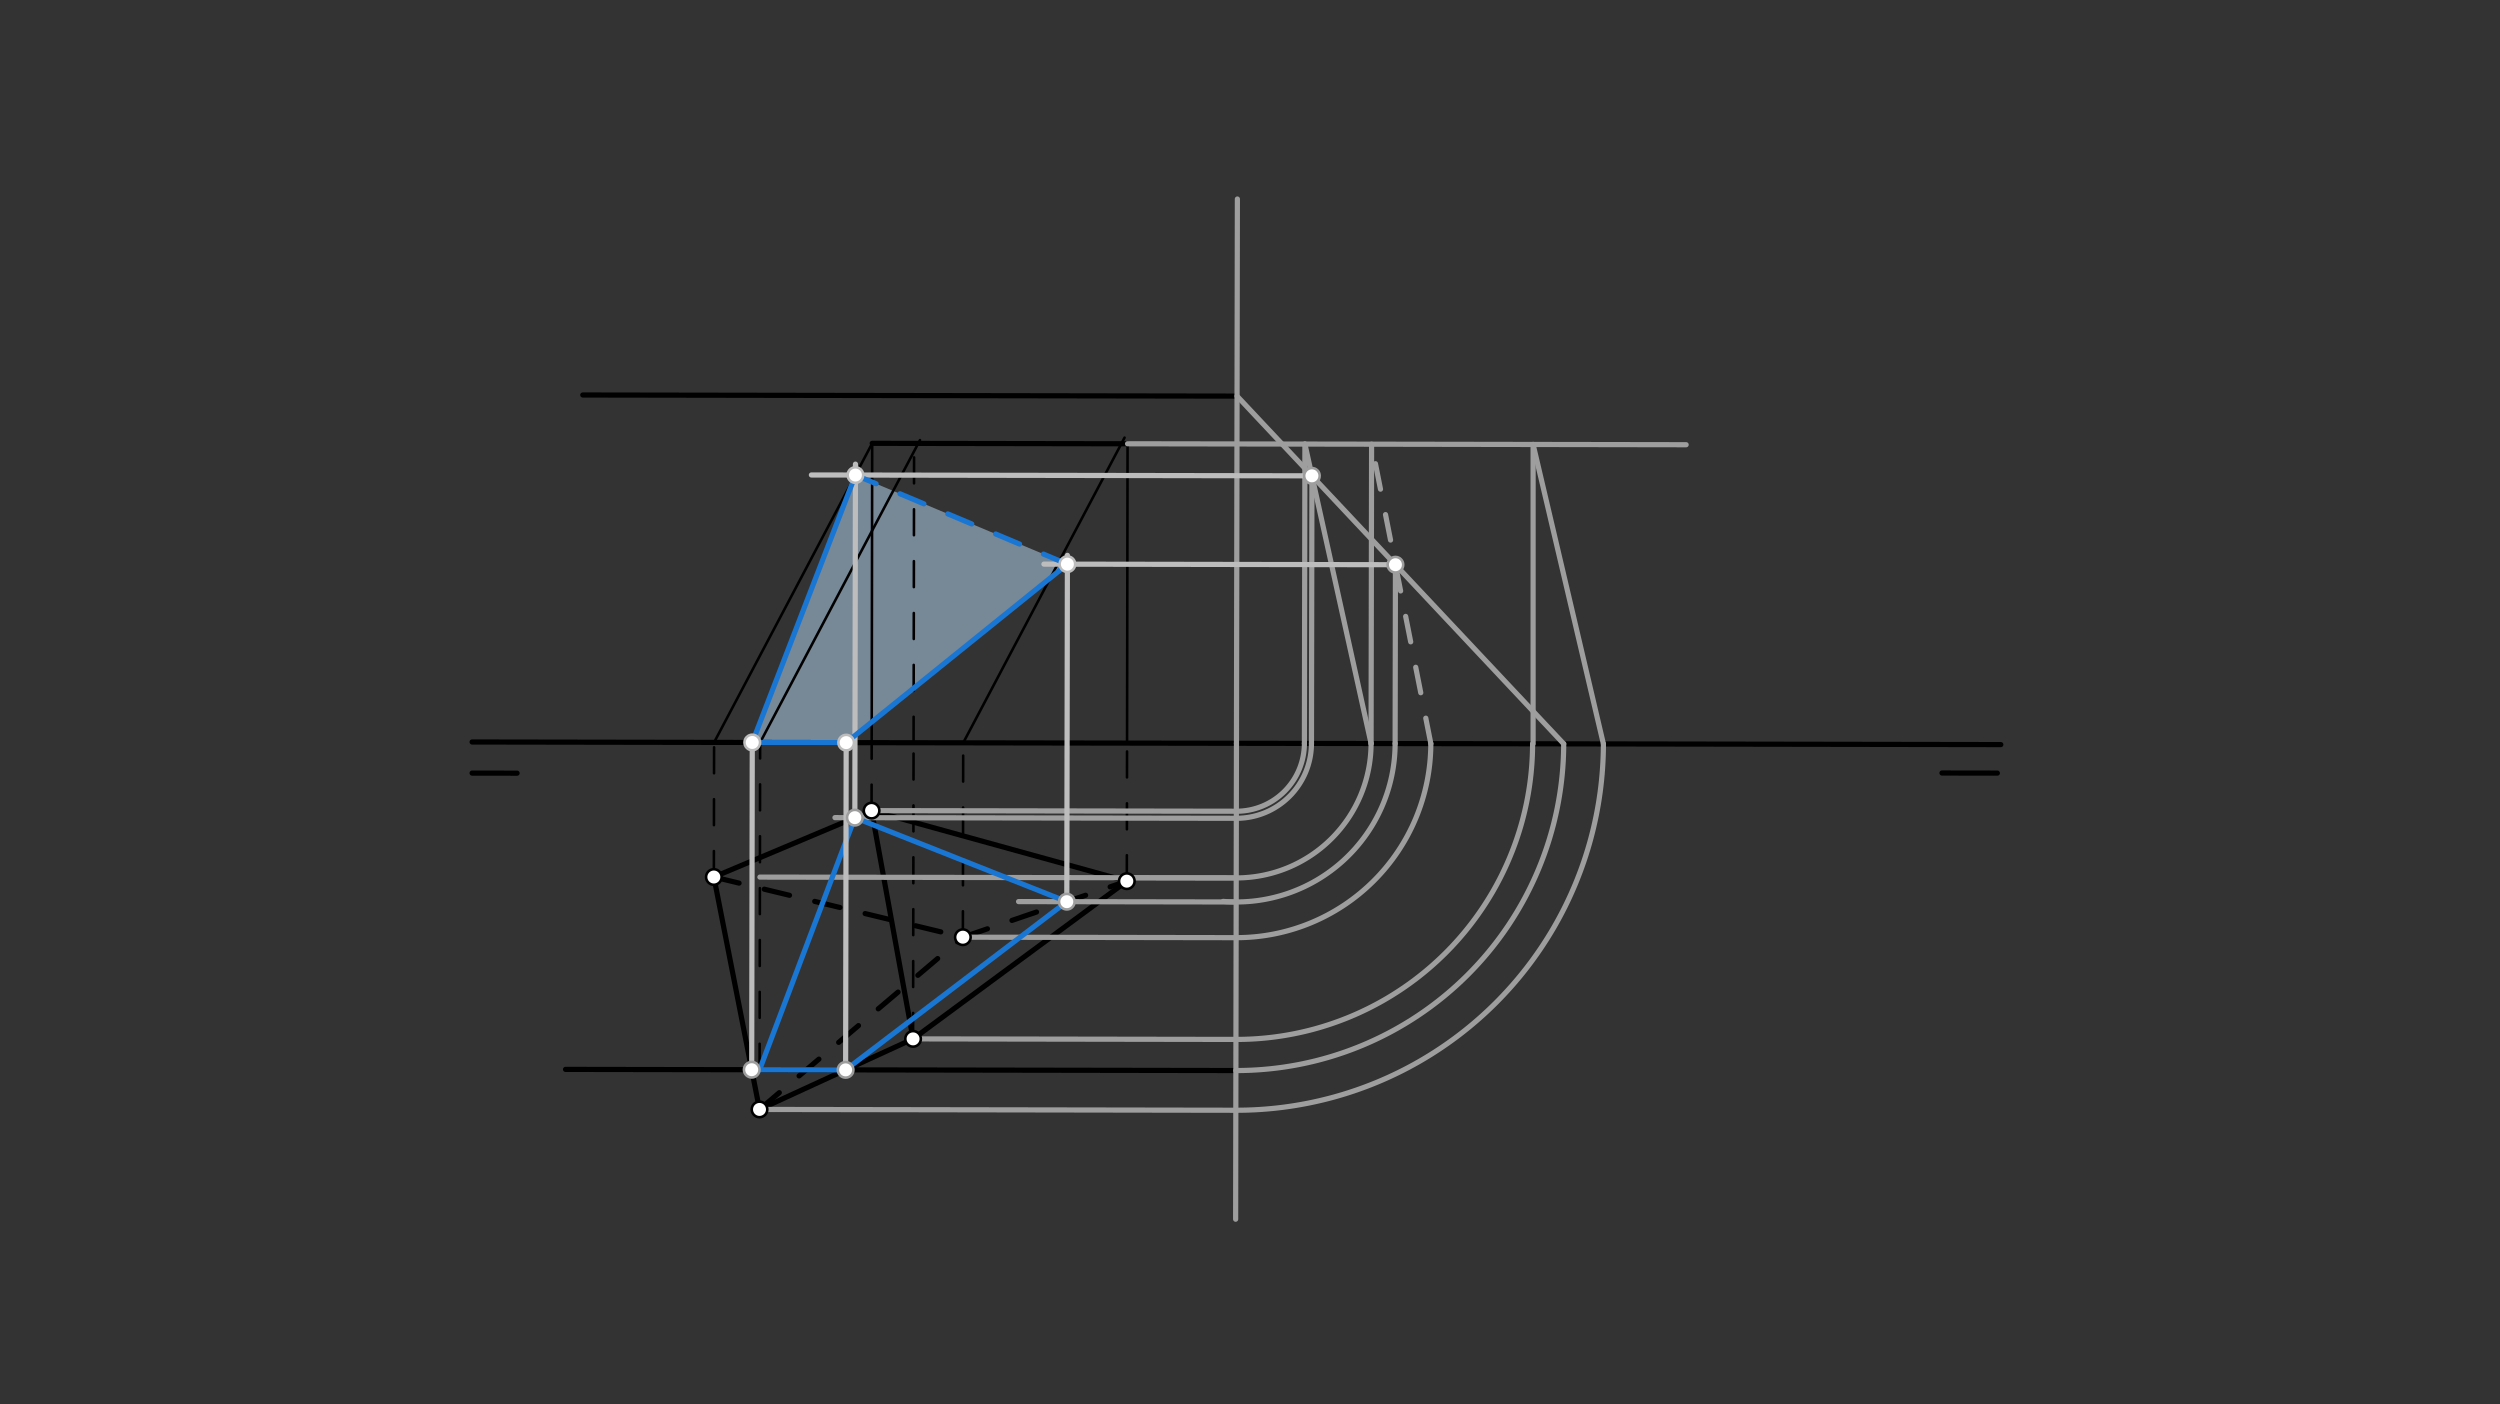 <svg xmlns="http://www.w3.org/2000/svg" class="svg--816" height="100%" preserveAspectRatio="xMidYMid meet" viewBox="0 0 963.78 541.417" width="100%"><rect x="0" y="0" width="963.78" height="541.417" fill="#333333" stroke="none"/><defs><marker id="marker-arrow" markerHeight="16" markerUnits="userSpaceOnUse" markerWidth="24" orient="auto-start-reverse" refX="24" refY="4" viewBox="0 0 24 8"><path d="M 0 0 L 24 4 L 0 8 z" stroke="inherit"></path></marker></defs><g class="aux-layer--949"></g><g class="main-layer--75a"><g class="element--733"><g fill="#BBDEFB" opacity="0.5"><path d="M 290.008 286.227 L 326.211 286.289 L 411.491 217.49 L 329.778 183.136 L 290.008 286.227 Z" stroke="none"></path></g></g><g class="element--733"><line stroke="#000000" stroke-dasharray="none" stroke-linecap="round" stroke-width="2" x1="182" x2="771.334" y1="286.042" y2="287.051"></line></g><g class="element--733"><line stroke="#000000" stroke-dasharray="none" stroke-linecap="round" stroke-width="2" x1="182" x2="199.34" y1="298.042" y2="298.071"></line></g><g class="element--733"><line stroke="#000000" stroke-dasharray="none" stroke-linecap="round" stroke-width="2" x1="770" x2="748.658" y1="298.042" y2="298.005"></line></g><g class="element--733"><line stroke="#000000" stroke-dasharray="none" stroke-linecap="round" stroke-width="2" x1="476.896" x2="224.67" y1="152.706" y2="152.275"></line></g><g class="element--733"><line stroke="#000000" stroke-dasharray="none" stroke-linecap="round" stroke-width="2" x1="476.451" x2="218.021" y1="412.706" y2="412.263"></line></g><g class="element--733"><line stroke="#000000" stroke-dasharray="none" stroke-linecap="round" stroke-width="2" x1="292.8" x2="352" y1="427.7" y2="400.5"></line></g><g class="element--733"><line stroke="#000000" stroke-dasharray="none" stroke-linecap="round" stroke-width="2" x1="292.8" x2="275.2" y1="427.7" y2="338.1"></line></g><g class="element--733"><line stroke="#000000" stroke-dasharray="none" stroke-linecap="round" stroke-width="2" x1="275.2" x2="336" y1="338.1" y2="312.5"></line></g><g class="element--733"><line stroke="#000000" stroke-dasharray="none" stroke-linecap="round" stroke-width="2" x1="336" x2="434.4" y1="312.5" y2="339.7"></line></g><g class="element--733"><line stroke="#000000" stroke-dasharray="none" stroke-linecap="round" stroke-width="2" x1="434.4" x2="352" y1="339.7" y2="400.5"></line></g><g class="element--733"><line stroke="#000000" stroke-dasharray="none" stroke-linecap="round" stroke-width="2" x1="352" x2="336" y1="400.5" y2="312.5"></line></g><g class="element--733"><line stroke="#000000" stroke-dasharray="10" stroke-linecap="round" stroke-width="2" x1="275.2" x2="371.2" y1="338.1" y2="361.3"></line></g><g class="element--733"><line stroke="#000000" stroke-dasharray="10" stroke-linecap="round" stroke-width="2" x1="292.8" x2="371.2" y1="427.7" y2="361.3"></line></g><g class="element--733"><line stroke="#000000" stroke-dasharray="10" stroke-linecap="round" stroke-width="2" x1="371.2" x2="434.4" y1="361.3" y2="339.7"></line></g><g class="element--733"><line stroke="#000000" stroke-dasharray="10" stroke-linecap="round" stroke-width="1" x1="275.2" x2="275.289" y1="338.1" y2="286.201"></line></g><g class="element--733"><line stroke="#000000" stroke-dasharray="10" stroke-linecap="round" stroke-width="1" x1="292.826" x2="293.042" y1="412.391" y2="286.232"></line></g><g class="element--733"><line stroke="#000000" stroke-dasharray="10" stroke-linecap="round" stroke-width="1" x1="352" x2="352.202" y1="400.5" y2="282.415"></line></g><g class="element--733"><line stroke="#000000" stroke-dasharray="10" stroke-linecap="round" stroke-width="1" x1="336" x2="336.045" y1="312.5" y2="286.305"></line></g><g class="element--733"><line stroke="#000000" stroke-dasharray="10" stroke-linecap="round" stroke-width="1" x1="371.2" x2="371.328" y1="361.3" y2="286.366"></line></g><g class="element--733"><line stroke="#000000" stroke-dasharray="10" stroke-linecap="round" stroke-width="1" x1="434.4" x2="434.496" y1="339.7" y2="283.733"></line></g><g class="element--733"><line stroke="#000000" stroke-dasharray="none" stroke-linecap="round" stroke-width="1" x1="336.045" x2="336.242" y1="286.305" y2="170.909"></line></g><g class="element--733"><line stroke="#000000" stroke-dasharray="none" stroke-linecap="round" stroke-width="1" x1="275.289" x2="336.242" y1="286.201" y2="170.909"></line></g><g class="element--733"><line stroke="#000000" stroke-dasharray="none" stroke-linecap="round" stroke-width="1" x1="293.042" x2="354.668" y1="286.232" y2="169.669"></line></g><g class="element--733"><line stroke="#000000" stroke-dasharray="10" stroke-linecap="round" stroke-width="1" x1="352.195" x2="352.393" y1="286.333" y2="170.937"></line></g><g class="element--733"><line stroke="#000000" stroke-dasharray="none" stroke-linecap="round" stroke-width="1" x1="371.328" x2="433.527" y1="286.366" y2="168.719"></line></g><g class="element--733"><line stroke="#000000" stroke-dasharray="none" stroke-linecap="round" stroke-width="1" x1="434.491" x2="434.689" y1="286.474" y2="171.078"></line></g><g class="element--733"><line stroke="#000000" stroke-dasharray="none" stroke-linecap="round" stroke-width="2" x1="336.242" x2="434.689" y1="170.909" y2="171.078"></line></g><g class="element--733"><line stroke="#9E9E9E" stroke-dasharray="none" stroke-linecap="round" stroke-width="2" x1="476.667" x2="477.026" y1="286.546" y2="76.723"></line></g><g class="element--733"><line stroke="#9E9E9E" stroke-dasharray="none" stroke-linecap="round" stroke-width="2" x1="476.667" x2="476.353" y1="286.546" y2="470.018"></line></g><g class="element--733"><path d="M 476.451 412.706 A 126.16 126.16 0 0 0 602.826 286.762" fill="none" stroke="#9E9E9E" stroke-dasharray="none" stroke-linecap="round" stroke-width="2"></path></g><g class="element--733"><line stroke="#9E9E9E" stroke-dasharray="none" stroke-linecap="round" stroke-width="2" x1="602.826" x2="476.896" y1="286.762" y2="152.706"></line></g><g class="element--733"><line stroke="#9E9E9E" stroke-dasharray="none" stroke-linecap="round" stroke-width="2" x1="292.8" x2="476.425" y1="427.7" y2="428.014"></line></g><g class="element--733"><line stroke="#9E9E9E" stroke-dasharray="none" stroke-linecap="round" stroke-width="2" x1="352" x2="476.471" y1="400.5" y2="400.713"></line></g><g class="element--733"><line stroke="#9E9E9E" stroke-dasharray="none" stroke-linecap="round" stroke-width="2" x1="371.2" x2="476.539" y1="361.3" y2="361.48"></line></g><g class="element--733"><line stroke="#9E9E9E" stroke-dasharray="none" stroke-linecap="round" stroke-width="2" x1="292.953" x2="476.578" y1="338.13" y2="338.445"></line></g><g class="element--733"><line stroke="#9E9E9E" stroke-dasharray="none" stroke-linecap="round" stroke-width="2" x1="434.402" x2="476.578" y1="338.373" y2="338.445"></line></g><g class="element--733"><line stroke="#9E9E9E" stroke-dasharray="none" stroke-linecap="round" stroke-width="2" x1="336" x2="476.622" y1="312.5" y2="312.741"></line></g><g class="element--733"><path d="M 476.425 428.014 A 141.468 141.468 0 0 0 618.135 286.788" fill="none" stroke="#9E9E9E" stroke-dasharray="none" stroke-linecap="round" stroke-width="2"></path></g><g class="element--733"><path d="M 476.471 400.713 A 114.167 114.167 0 0 0 590.834 286.742" fill="none" stroke="#9E9E9E" stroke-dasharray="none" stroke-linecap="round" stroke-width="2"></path></g><g class="element--733"><line stroke="#9E9E9E" stroke-dasharray="none" stroke-linecap="round" stroke-width="2" x1="434.689" x2="650.025" y1="171.078" y2="171.446"></line></g><g class="element--733"><line stroke="#9E9E9E" stroke-dasharray="none" stroke-linecap="round" stroke-width="2" x1="591.031" x2="591.031" y1="171.345" y2="286.742"></line></g><g class="element--733"><line stroke="#9E9E9E" stroke-dasharray="none" stroke-linecap="round" stroke-width="2" x1="618.135" x2="591.031" y1="286.788" y2="171.345"></line></g><g class="element--733"><path d="M 476.539 361.48 A 74.934 74.934 0 0 0 551.601 286.675" fill="none" stroke="#9E9E9E" stroke-dasharray="none" stroke-linecap="round" stroke-width="2"></path></g><g class="element--733"><path d="M 476.578 338.445 A 51.899 51.899 0 0 0 528.566 286.635" fill="none" stroke="#9E9E9E" stroke-dasharray="none" stroke-linecap="round" stroke-width="2"></path></g><g class="element--733"><line stroke="#9E9E9E" stroke-dasharray="none" stroke-linecap="round" stroke-width="2" x1="528.566" x2="528.763" y1="286.635" y2="171.239"></line></g><g class="element--733"><line stroke="#9E9E9E" stroke-dasharray="10" stroke-linecap="round" stroke-width="2" x1="551.601" x2="528.763" y1="286.675" y2="171.239"></line></g><g class="element--733"><line stroke="#9E9E9E" stroke-dasharray="none" stroke-linecap="round" stroke-width="2" x1="537.956" x2="537.838" y1="217.707" y2="286.651"></line></g><g class="element--733"><path d="M 537.838 286.651 A 61.171 61.171 0 0 1 471.547 347.503" fill="none" stroke="#9E9E9E" stroke-dasharray="none" stroke-linecap="round" stroke-width="2"></path></g><g class="element--733"><line stroke="#9E9E9E" stroke-dasharray="none" stroke-linecap="round" stroke-width="2" x1="476.562" x2="392.669" y1="347.718" y2="347.574"></line></g><g class="element--733"><path d="M 476.622 312.741 A 26.195 26.195 0 0 0 502.862 286.591" fill="none" stroke="#9E9E9E" stroke-dasharray="none" stroke-linecap="round" stroke-width="2"></path></g><g class="element--733"><line stroke="#9E9E9E" stroke-dasharray="none" stroke-linecap="round" stroke-width="2" x1="502.862" x2="503.059" y1="286.591" y2="171.195"></line></g><g class="element--733"><line stroke="#9E9E9E" stroke-dasharray="none" stroke-linecap="round" stroke-width="2" x1="528.566" x2="503.059" y1="286.635" y2="171.195"></line></g><g class="element--733"><line stroke="#9E9E9E" stroke-dasharray="none" stroke-linecap="round" stroke-width="2" x1="505.764" x2="505.587" y1="183.437" y2="286.596"></line></g><g class="element--733"><path d="M 505.587 286.596 A 28.92 28.92 0 0 1 476.617 315.467" fill="none" stroke="#9E9E9E" stroke-dasharray="none" stroke-linecap="round" stroke-width="2"></path></g><g class="element--733"><line stroke="#9E9E9E" stroke-dasharray="none" stroke-linecap="round" stroke-width="2" x1="476.617" x2="321.883" y1="315.467" y2="315.202"></line></g><g class="element--733"><line stroke="#1976D2" stroke-dasharray="none" stroke-linecap="round" stroke-width="2" x1="289.792" x2="325.995" y1="412.386" y2="412.448"></line></g><g class="element--733"><line stroke="#1976D2" stroke-dasharray="none" stroke-linecap="round" stroke-width="2" x1="325.995" x2="411.268" y1="412.448" y2="347.606"></line></g><g class="element--733"><line stroke="#1976D2" stroke-dasharray="none" stroke-linecap="round" stroke-width="2" x1="411.268" x2="329.552" y1="347.606" y2="315.215"></line></g><g class="element--733"><line stroke="#1976D2" stroke-dasharray="none" stroke-linecap="round" stroke-width="2" x1="329.552" x2="292.826" y1="315.215" y2="412.391"></line></g><g class="element--733"><line stroke="#BDBDBD" stroke-dasharray="none" stroke-linecap="round" stroke-width="2" x1="289.792" x2="290.008" y1="412.386" y2="286.227"></line></g><g class="element--733"><line stroke="#BDBDBD" stroke-dasharray="none" stroke-linecap="round" stroke-width="2" x1="325.995" x2="326.211" y1="412.448" y2="286.289"></line></g><g class="element--733"><line stroke="#BDBDBD" stroke-dasharray="none" stroke-linecap="round" stroke-width="2" x1="411.268" x2="411.497" y1="347.606" y2="214.095"></line></g><g class="element--733"><line stroke="#BDBDBD" stroke-dasharray="none" stroke-linecap="round" stroke-width="2" x1="537.956" x2="402.445" y1="217.707" y2="217.475"></line></g><g class="element--733"><line stroke="#BDBDBD" stroke-dasharray="none" stroke-linecap="round" stroke-width="2" x1="329.552" x2="329.786" y1="315.215" y2="178.932"></line></g><g class="element--733"><line stroke="#BDBDBD" stroke-dasharray="none" stroke-linecap="round" stroke-width="2" x1="505.764" x2="312.801" y1="183.437" y2="183.107"></line></g><g class="element--733"><line stroke="#1976D2" stroke-dasharray="none" stroke-linecap="round" stroke-width="2" x1="290.008" x2="326.211" y1="286.227" y2="286.289"></line></g><g class="element--733"><line stroke="#1976D2" stroke-dasharray="none" stroke-linecap="round" stroke-width="2" x1="326.211" x2="411.491" y1="286.289" y2="217.49"></line></g><g class="element--733"><line stroke="#1976D2" stroke-dasharray="10" stroke-linecap="round" stroke-width="2" x1="411.491" x2="329.778" y1="217.49" y2="183.136"></line></g><g class="element--733"><line stroke="#1976D2" stroke-dasharray="none" stroke-linecap="round" stroke-width="2" x1="329.778" x2="290.008" y1="183.136" y2="286.227"></line></g><g class="element--733"><circle cx="275.2" cy="338.1" r="3" stroke="#000000" stroke-width="1" fill="#ffffff"></circle>}</g><g class="element--733"><circle cx="292.8" cy="427.7" r="3" stroke="#000000" stroke-width="1" fill="#ffffff"></circle>}</g><g class="element--733"><circle cx="352" cy="400.5" r="3" stroke="#000000" stroke-width="1" fill="#ffffff"></circle>}</g><g class="element--733"><circle cx="336" cy="312.5" r="3" stroke="#000000" stroke-width="1" fill="#ffffff"></circle>}</g><g class="element--733"><circle cx="434.4" cy="339.7" r="3" stroke="#000000" stroke-width="1" fill="#ffffff"></circle>}</g><g class="element--733"><circle cx="371.2" cy="361.3" r="3" stroke="#000000" stroke-width="1" fill="#ffffff"></circle>}</g><g class="element--733"><circle cx="289.792" cy="412.386" r="3" stroke="#9E9E9E" stroke-width="1" fill="#ffffff"></circle>}</g><g class="element--733"><circle cx="325.995" cy="412.448" r="3" stroke="#9E9E9E" stroke-width="1" fill="#ffffff"></circle>}</g><g class="element--733"><circle cx="537.956" cy="217.707" r="3" stroke="#9E9E9E" stroke-width="1" fill="#ffffff"></circle>}</g><g class="element--733"><circle cx="411.268" cy="347.606" r="3" stroke="#9E9E9E" stroke-width="1" fill="#ffffff"></circle>}</g><g class="element--733"><circle cx="505.764" cy="183.437" r="3" stroke="#9E9E9E" stroke-width="1" fill="#ffffff"></circle>}</g><g class="element--733"><circle cx="329.552" cy="315.215" r="3" stroke="#9E9E9E" stroke-width="1" fill="#ffffff"></circle>}</g><g class="element--733"><circle cx="290.008" cy="286.227" r="3" stroke="#BDBDBD" stroke-width="1" fill="#ffffff"></circle>}</g><g class="element--733"><circle cx="326.211" cy="286.289" r="3" stroke="#BDBDBD" stroke-width="1" fill="#ffffff"></circle>}</g><g class="element--733"><circle cx="411.491" cy="217.49" r="3" stroke="#BDBDBD" stroke-width="1" fill="#ffffff"></circle>}</g><g class="element--733"><circle cx="329.778" cy="183.136" r="3" stroke="#BDBDBD" stroke-width="1" fill="#ffffff"></circle>}</g></g><g class="snaps-layer--ac6"></g><g class="temp-layer--52d"></g></svg>